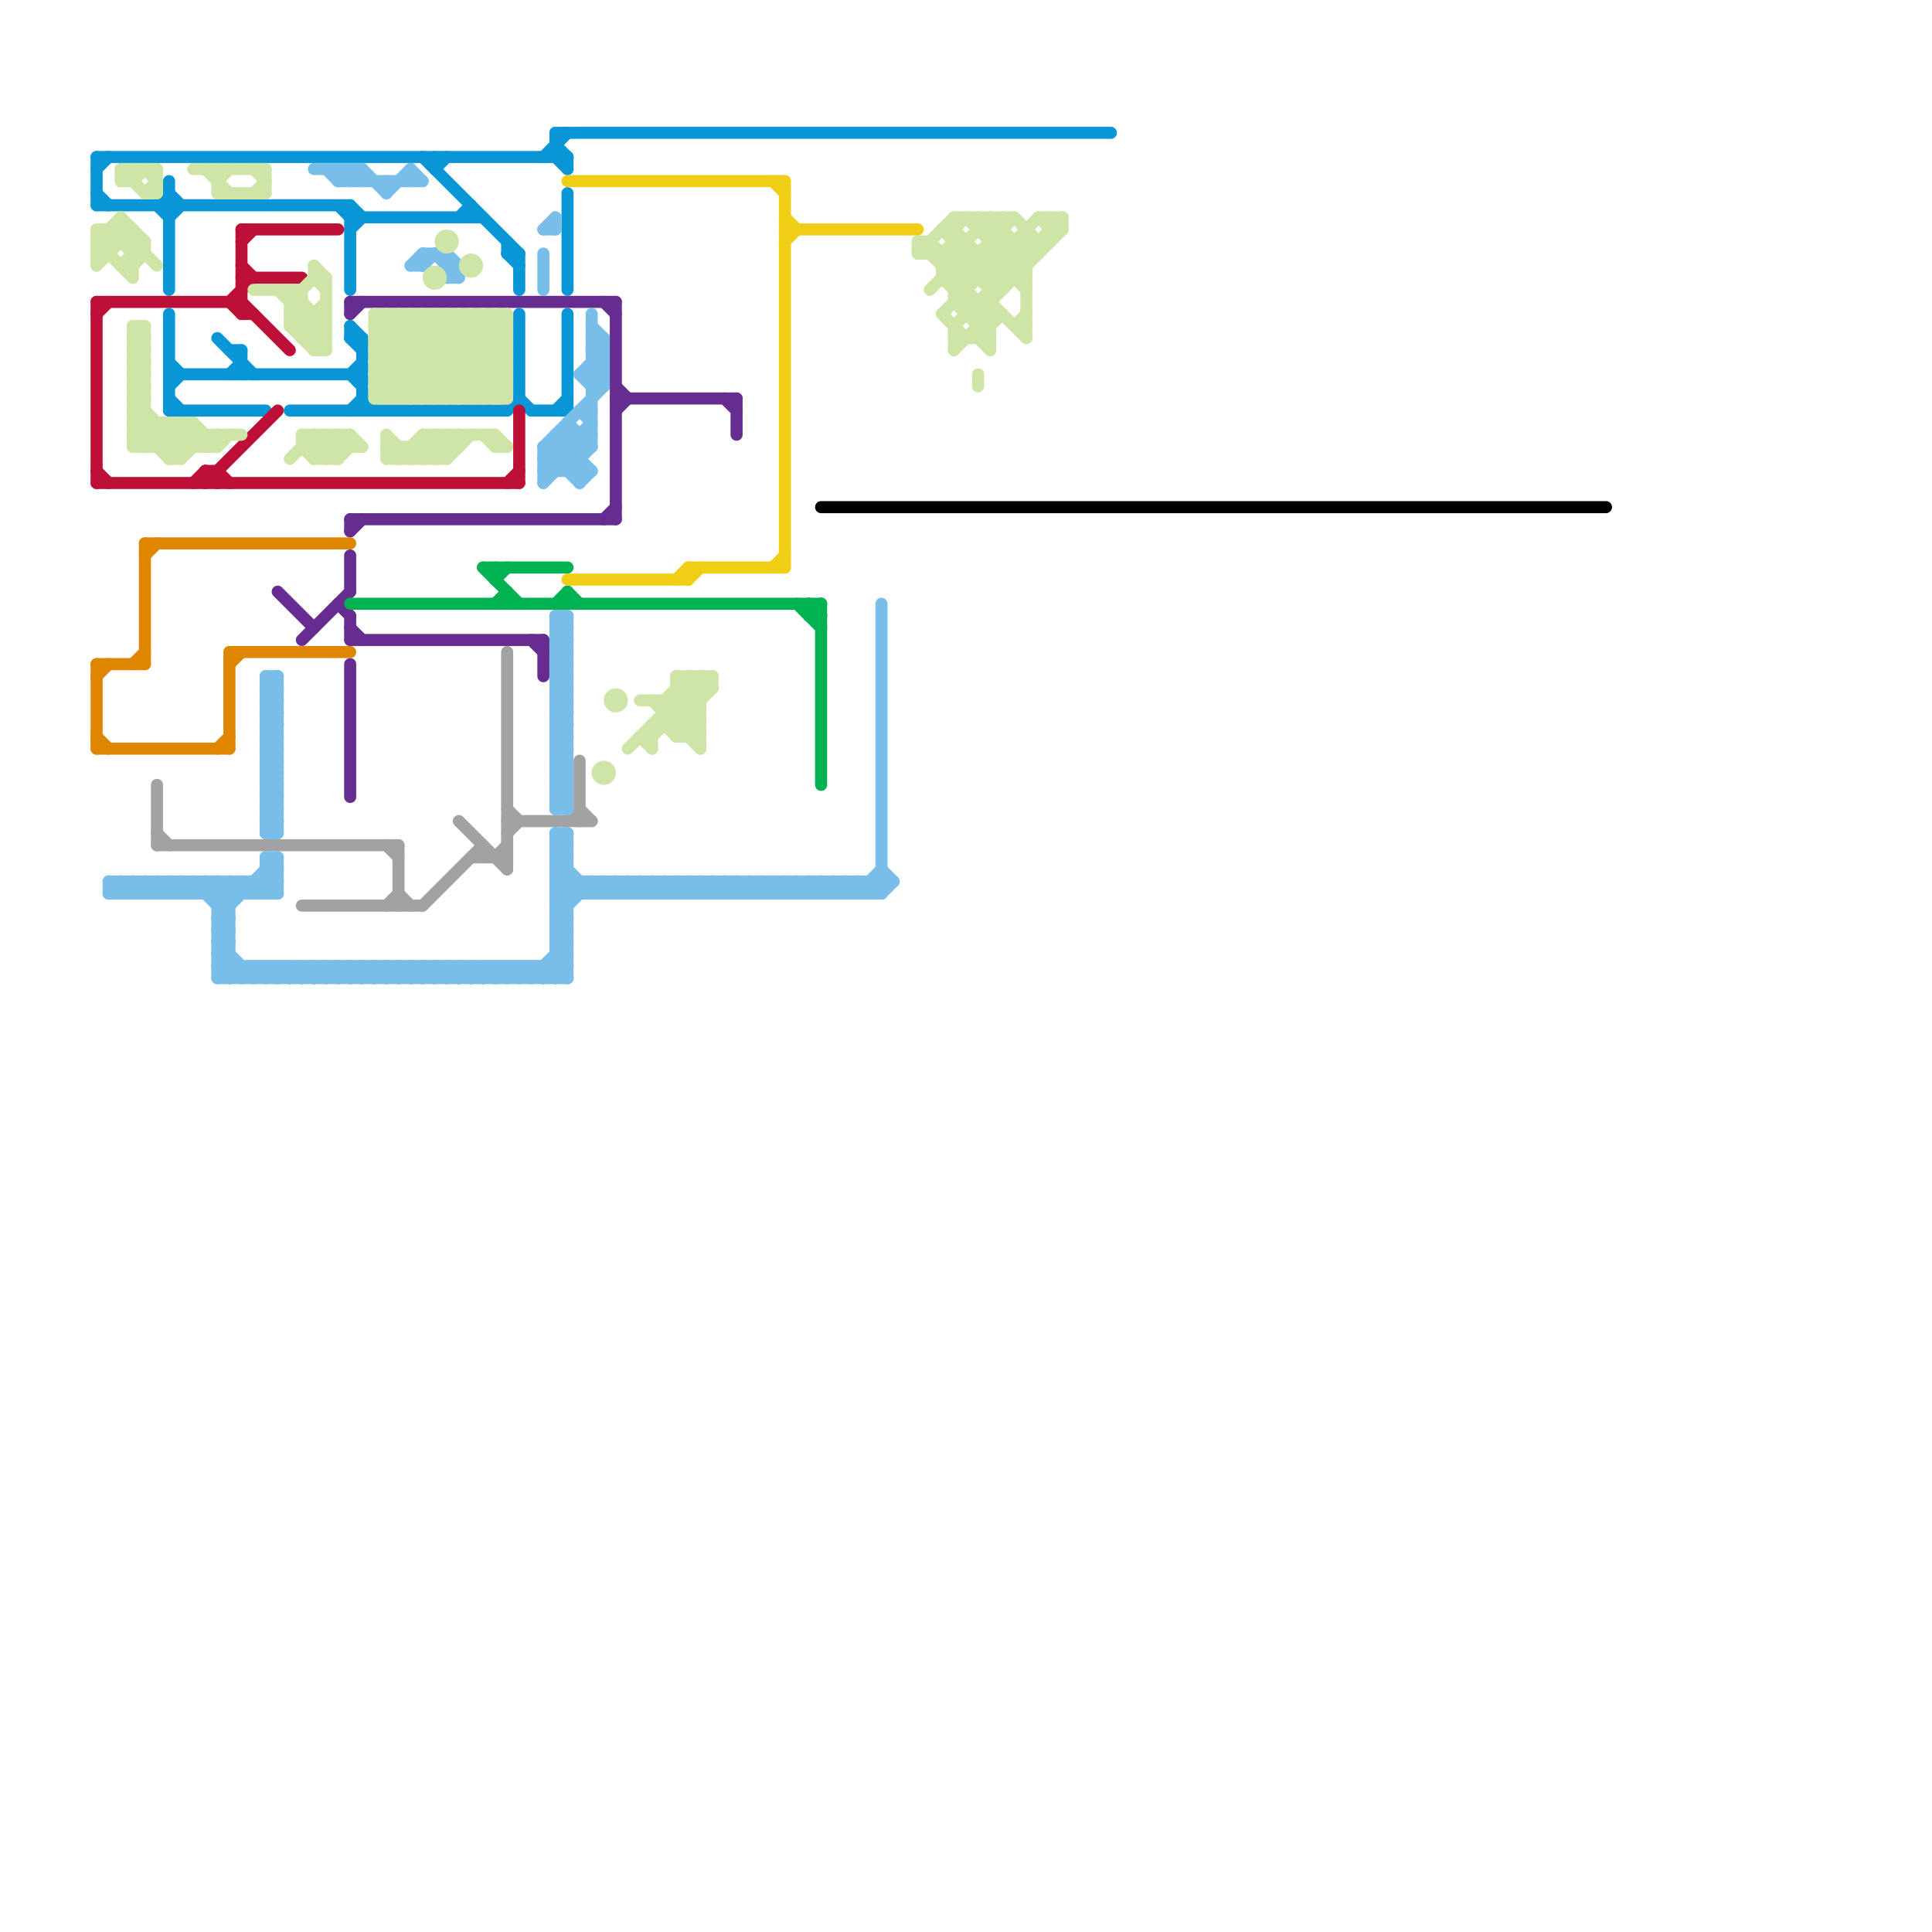 
<svg version="1.1" xmlns="http://www.w3.org/2000/svg" viewBox="0 0 160 160">
<style>text { font: 1px Helvetica; font-weight: 600; white-space: pre; dominant-baseline: central; } line { stroke-width: 1; fill: none; stroke-linecap: round; stroke-linejoin: round; } .c0 { stroke: #0896d7 } .c1 { stroke: #bd1038 } .c2 { stroke: #662c90 } .c3 { stroke: #df8600 } .c4 { stroke: #00b251 } .c5 { stroke: #a2a2a2 } .c6 { stroke: #f0ce15 } .c7 { stroke: #79bde9 } .c8 { stroke: #cfe4a7 } .c9 { stroke: #000000 } .w1 { stroke-width: 1; }</style><defs><g id="wm-xf"><circle r="1.2" fill="#000"/><circle r="0.9" fill="#fff"/><circle r="0.6" fill="#000"/><circle r="0.3" fill="#fff"/></g><g id="wm"><circle r="0.6" fill="#000"/><circle r="0.3" fill="#fff"/></g><g id="csm-bd1038"><circle r="0.4" fill="#bd1038"/><circle r="0.2" fill="#fff"/></g></defs><line class="c0 " x1="8" y1="16" x2="9" y2="17"/><line class="c0 " x1="29" y1="27" x2="29" y2="28"/><line class="c0 " x1="46" y1="11" x2="46" y2="13"/><line class="c0 " x1="8" y1="17" x2="29" y2="17"/><line class="c0 " x1="29" y1="31" x2="30" y2="32"/><line class="c0 " x1="14" y1="18" x2="15" y2="17"/><line class="c0 " x1="29" y1="28" x2="30" y2="28"/><line class="c0 " x1="47" y1="26" x2="47" y2="34"/><line class="c0 " x1="13" y1="17" x2="14" y2="16"/><line class="c0 " x1="29" y1="19" x2="30" y2="18"/><line class="c0 " x1="20" y1="29" x2="20" y2="31"/><line class="c0 " x1="39" y1="17" x2="39" y2="18"/><line class="c0 " x1="42" y1="20" x2="42" y2="21"/><line class="c0 " x1="43" y1="33" x2="44" y2="34"/><line class="c0 " x1="14" y1="15" x2="14" y2="24"/><line class="c0 " x1="36" y1="14" x2="37" y2="13"/><line class="c0 " x1="42" y1="21" x2="43" y2="22"/><line class="c0 " x1="8" y1="13" x2="47" y2="13"/><line class="c0 " x1="24" y1="34" x2="42" y2="34"/><line class="c0 " x1="14" y1="26" x2="14" y2="34"/><line class="c0 " x1="29" y1="17" x2="29" y2="24"/><line class="c0 " x1="30" y1="28" x2="30" y2="34"/><line class="c0 " x1="43" y1="26" x2="43" y2="33"/><line class="c0 " x1="47" y1="16" x2="47" y2="24"/><line class="c0 " x1="38" y1="18" x2="39" y2="17"/><line class="c0 " x1="29" y1="18" x2="40" y2="18"/><line class="c0 " x1="14" y1="16" x2="15" y2="17"/><line class="c0 " x1="14" y1="33" x2="15" y2="34"/><line class="c0 " x1="35" y1="13" x2="43" y2="21"/><line class="c0 " x1="42" y1="34" x2="43" y2="33"/><line class="c0 " x1="13" y1="17" x2="14" y2="18"/><line class="c0 " x1="30" y1="33" x2="31" y2="34"/><line class="c0 " x1="44" y1="34" x2="47" y2="34"/><line class="c0 " x1="46" y1="12" x2="47" y2="13"/><line class="c0 " x1="14" y1="31" x2="30" y2="31"/><line class="c0 " x1="29" y1="27" x2="30" y2="28"/><line class="c0 " x1="19" y1="29" x2="20" y2="29"/><line class="c0 " x1="36" y1="13" x2="36" y2="14"/><line class="c0 " x1="28" y1="17" x2="29" y2="18"/><line class="c0 " x1="29" y1="34" x2="30" y2="33"/><line class="c0 " x1="8" y1="14" x2="9" y2="13"/><line class="c0 " x1="14" y1="30" x2="15" y2="31"/><line class="c0 " x1="45" y1="13" x2="47" y2="11"/><line class="c0 " x1="42" y1="21" x2="43" y2="21"/><line class="c0 " x1="14" y1="32" x2="15" y2="31"/><line class="c0 " x1="8" y1="13" x2="8" y2="17"/><line class="c0 " x1="29" y1="31" x2="30" y2="30"/><line class="c0 " x1="29" y1="28" x2="30" y2="29"/><line class="c0 " x1="19" y1="31" x2="20" y2="30"/><line class="c0 " x1="47" y1="13" x2="47" y2="14"/><line class="c0 " x1="14" y1="34" x2="22" y2="34"/><line class="c0 " x1="29" y1="17" x2="30" y2="18"/><line class="c0 " x1="18" y1="28" x2="21" y2="31"/><line class="c0 " x1="46" y1="11" x2="92" y2="11"/><line class="c0 " x1="43" y1="21" x2="43" y2="24"/><line class="c0 " x1="46" y1="34" x2="47" y2="33"/><line class="c0 " x1="46" y1="13" x2="47" y2="14"/><line class="c1 " x1="42" y1="40" x2="43" y2="39"/><line class="c1 " x1="17" y1="39" x2="17" y2="40"/><line class="c1 " x1="8" y1="40" x2="43" y2="40"/><line class="c1 " x1="17" y1="40" x2="23" y2="34"/><line class="c1 " x1="20" y1="20" x2="21" y2="19"/><line class="c1 " x1="8" y1="25" x2="8" y2="40"/><line class="c1 " x1="20" y1="23" x2="25" y2="23"/><line class="c1 " x1="20" y1="25" x2="24" y2="29"/><line class="c1 " x1="20" y1="19" x2="28" y2="19"/><line class="c1 " x1="20" y1="26" x2="21" y2="26"/><line class="c1 " x1="17" y1="39" x2="18" y2="40"/><line class="c1 " x1="16" y1="40" x2="17" y2="39"/><line class="c1 " x1="8" y1="39" x2="9" y2="40"/><line class="c1 " x1="19" y1="25" x2="21" y2="23"/><line class="c1 " x1="18" y1="39" x2="19" y2="40"/><line class="c1 " x1="20" y1="22" x2="21" y2="23"/><line class="c1 " x1="43" y1="34" x2="43" y2="40"/><line class="c1 " x1="8" y1="26" x2="9" y2="25"/><line class="c1 " x1="8" y1="25" x2="20" y2="25"/><line class="c1 " x1="20" y1="19" x2="20" y2="26"/><line class="c1 " x1="17" y1="39" x2="18" y2="39"/><line class="c1 " x1="19" y1="25" x2="20" y2="26"/><line class="c1 " x1="18" y1="39" x2="18" y2="40"/><line class="c2 " x1="29" y1="44" x2="30" y2="43"/><line class="c2 " x1="23" y1="49" x2="26" y2="52"/><line class="c2 " x1="50" y1="25" x2="51" y2="26"/><line class="c2 " x1="28" y1="50" x2="29" y2="51"/><line class="c2 " x1="45" y1="53" x2="45" y2="56"/><line class="c2 " x1="51" y1="32" x2="52" y2="33"/><line class="c2 " x1="29" y1="51" x2="29" y2="53"/><line class="c2 " x1="29" y1="25" x2="29" y2="26"/><line class="c2 " x1="44" y1="53" x2="45" y2="54"/><line class="c2 " x1="29" y1="52" x2="30" y2="53"/><line class="c2 " x1="50" y1="43" x2="51" y2="42"/><line class="c2 " x1="60" y1="33" x2="61" y2="34"/><line class="c2 " x1="29" y1="55" x2="29" y2="66"/><line class="c2 " x1="29" y1="43" x2="29" y2="44"/><line class="c2 " x1="29" y1="25" x2="51" y2="25"/><line class="c2 " x1="25" y1="53" x2="29" y2="49"/><line class="c2 " x1="29" y1="46" x2="29" y2="49"/><line class="c2 " x1="51" y1="25" x2="51" y2="43"/><line class="c2 " x1="61" y1="33" x2="61" y2="36"/><line class="c2 " x1="29" y1="26" x2="30" y2="25"/><line class="c2 " x1="51" y1="33" x2="61" y2="33"/><line class="c2 " x1="29" y1="53" x2="45" y2="53"/><line class="c2 " x1="29" y1="43" x2="51" y2="43"/><line class="c2 " x1="51" y1="34" x2="52" y2="33"/><line class="c3 " x1="8" y1="55" x2="8" y2="62"/><line class="c3 " x1="8" y1="55" x2="12" y2="55"/><line class="c3 " x1="12" y1="46" x2="13" y2="45"/><line class="c3 " x1="11" y1="55" x2="12" y2="54"/><line class="c3 " x1="18" y1="62" x2="19" y2="61"/><line class="c3 " x1="19" y1="54" x2="29" y2="54"/><line class="c3 " x1="19" y1="54" x2="19" y2="62"/><line class="c3 " x1="8" y1="61" x2="9" y2="62"/><line class="c3 " x1="12" y1="45" x2="12" y2="55"/><line class="c3 " x1="12" y1="45" x2="29" y2="45"/><line class="c3 " x1="19" y1="55" x2="20" y2="54"/><line class="c3 " x1="8" y1="62" x2="19" y2="62"/><line class="c3 " x1="8" y1="56" x2="9" y2="55"/><line class="c4 " x1="40" y1="47" x2="43" y2="50"/><line class="c4 " x1="41" y1="50" x2="42" y2="49"/><line class="c4 " x1="41" y1="48" x2="42" y2="47"/><line class="c4 " x1="47" y1="49" x2="47" y2="50"/><line class="c4 " x1="40" y1="47" x2="47" y2="47"/><line class="c4 " x1="68" y1="50" x2="68" y2="65"/><line class="c4 " x1="47" y1="49" x2="48" y2="50"/><line class="c4 " x1="42" y1="49" x2="42" y2="50"/><line class="c4 " x1="67" y1="51" x2="68" y2="51"/><line class="c4 " x1="66" y1="50" x2="68" y2="52"/><line class="c4 " x1="29" y1="50" x2="68" y2="50"/><line class="c4 " x1="67" y1="51" x2="68" y2="50"/><line class="c4 " x1="67" y1="50" x2="67" y2="51"/><line class="c4 " x1="41" y1="47" x2="41" y2="48"/><line class="c4 " x1="67" y1="50" x2="68" y2="51"/><line class="c4 " x1="46" y1="50" x2="47" y2="49"/><line class="c5 " x1="42" y1="69" x2="43" y2="68"/><line class="c5 " x1="32" y1="70" x2="33" y2="71"/><line class="c5 " x1="13" y1="65" x2="13" y2="70"/><line class="c5 " x1="33" y1="70" x2="33" y2="75"/><line class="c5 " x1="41" y1="71" x2="42" y2="70"/><line class="c5 " x1="39" y1="71" x2="42" y2="71"/><line class="c5 " x1="42" y1="67" x2="43" y2="68"/><line class="c5 " x1="48" y1="63" x2="48" y2="68"/><line class="c5 " x1="40" y1="70" x2="40" y2="71"/><line class="c5 " x1="13" y1="70" x2="33" y2="70"/><line class="c5 " x1="47" y1="68" x2="48" y2="67"/><line class="c5 " x1="13" y1="69" x2="14" y2="70"/><line class="c5 " x1="42" y1="68" x2="49" y2="68"/><line class="c5 " x1="25" y1="75" x2="35" y2="75"/><line class="c5 " x1="33" y1="74" x2="34" y2="75"/><line class="c5 " x1="35" y1="75" x2="40" y2="70"/><line class="c5 " x1="32" y1="75" x2="33" y2="74"/><line class="c5 " x1="42" y1="54" x2="42" y2="72"/><line class="c5 " x1="38" y1="68" x2="42" y2="72"/><line class="c5 " x1="48" y1="67" x2="49" y2="68"/><line class="c6 " x1="56" y1="48" x2="57" y2="47"/><line class="c6 " x1="64" y1="47" x2="65" y2="46"/><line class="c6 " x1="65" y1="18" x2="66" y2="19"/><line class="c6 " x1="47" y1="48" x2="57" y2="48"/><line class="c6 " x1="57" y1="47" x2="65" y2="47"/><line class="c6 " x1="65" y1="19" x2="76" y2="19"/><line class="c6 " x1="47" y1="15" x2="65" y2="15"/><line class="c6 " x1="57" y1="48" x2="58" y2="47"/><line class="c6 " x1="64" y1="15" x2="65" y2="16"/><line class="c6 " x1="65" y1="15" x2="65" y2="47"/><line class="c6 " x1="65" y1="20" x2="66" y2="19"/><line class="c6 " x1="57" y1="47" x2="57" y2="48"/><line class="c7 " x1="13" y1="73" x2="14" y2="74"/><line class="c7 " x1="22" y1="67" x2="23" y2="67"/><line class="c7 " x1="21" y1="73" x2="21" y2="74"/><line class="c7 " x1="37" y1="21" x2="38" y2="22"/><line class="c7 " x1="15" y1="73" x2="16" y2="74"/><line class="c7 " x1="18" y1="80" x2="19" y2="81"/><line class="c7 " x1="45" y1="38" x2="47" y2="36"/><line class="c7 " x1="50" y1="28" x2="50" y2="32"/><line class="c7 " x1="46" y1="53" x2="47" y2="52"/><line class="c7 " x1="29" y1="81" x2="30" y2="80"/><line class="c7 " x1="46" y1="55" x2="47" y2="54"/><line class="c7 " x1="23" y1="81" x2="24" y2="80"/><line class="c7 " x1="18" y1="78" x2="19" y2="78"/><line class="c7 " x1="32" y1="15" x2="32" y2="16"/><line class="c7 " x1="22" y1="72" x2="23" y2="73"/><line class="c7 " x1="46" y1="69" x2="47" y2="69"/><line class="c7 " x1="24" y1="81" x2="25" y2="80"/><line class="c7 " x1="29" y1="14" x2="29" y2="15"/><line class="c7 " x1="39" y1="80" x2="39" y2="81"/><line class="c7 " x1="32" y1="16" x2="34" y2="14"/><line class="c7 " x1="46" y1="52" x2="47" y2="52"/><line class="c7 " x1="22" y1="59" x2="23" y2="58"/><line class="c7 " x1="46" y1="54" x2="47" y2="54"/><line class="c7 " x1="46" y1="72" x2="47" y2="71"/><line class="c7 " x1="49" y1="73" x2="49" y2="74"/><line class="c7 " x1="46" y1="74" x2="47" y2="73"/><line class="c7 " x1="22" y1="60" x2="23" y2="61"/><line class="c7 " x1="22" y1="62" x2="23" y2="63"/><line class="c7 " x1="46" y1="70" x2="47" y2="71"/><line class="c7 " x1="37" y1="80" x2="38" y2="81"/><line class="c7 " x1="16" y1="73" x2="19" y2="76"/><line class="c7 " x1="24" y1="80" x2="25" y2="81"/><line class="c7 " x1="42" y1="81" x2="43" y2="80"/><line class="c7 " x1="22" y1="58" x2="23" y2="57"/><line class="c7 " x1="46" y1="73" x2="47" y2="72"/><line class="c7 " x1="22" y1="67" x2="23" y2="66"/><line class="c7 " x1="37" y1="81" x2="38" y2="80"/><line class="c7 " x1="54" y1="73" x2="55" y2="74"/><line class="c7 " x1="22" y1="61" x2="23" y2="62"/><line class="c7 " x1="16" y1="74" x2="17" y2="73"/><line class="c7 " x1="59" y1="74" x2="60" y2="73"/><line class="c7 " x1="56" y1="73" x2="57" y2="74"/><line class="c7 " x1="9" y1="74" x2="10" y2="73"/><line class="c7 " x1="20" y1="80" x2="20" y2="81"/><line class="c7 " x1="27" y1="80" x2="28" y2="81"/><line class="c7 " x1="22" y1="72" x2="23" y2="72"/><line class="c7 " x1="61" y1="74" x2="62" y2="73"/><line class="c7 " x1="11" y1="74" x2="12" y2="73"/><line class="c7 " x1="32" y1="81" x2="33" y2="80"/><line class="c7 " x1="26" y1="81" x2="27" y2="80"/><line class="c7 " x1="45" y1="38" x2="46" y2="39"/><line class="c7 " x1="46" y1="79" x2="47" y2="80"/><line class="c7 " x1="49" y1="27" x2="50" y2="28"/><line class="c7 " x1="46" y1="52" x2="47" y2="51"/><line class="c7 " x1="22" y1="80" x2="23" y2="81"/><line class="c7 " x1="46" y1="54" x2="47" y2="53"/><line class="c7 " x1="9" y1="73" x2="10" y2="74"/><line class="c7 " x1="47" y1="39" x2="49" y2="37"/><line class="c7 " x1="50" y1="73" x2="50" y2="74"/><line class="c7 " x1="17" y1="73" x2="19" y2="75"/><line class="c7 " x1="46" y1="60" x2="47" y2="60"/><line class="c7 " x1="46" y1="70" x2="47" y2="70"/><line class="c7 " x1="46" y1="62" x2="47" y2="62"/><line class="c7 " x1="37" y1="23" x2="38" y2="22"/><line class="c7 " x1="52" y1="73" x2="52" y2="74"/><line class="c7 " x1="45" y1="39" x2="49" y2="35"/><line class="c7 " x1="38" y1="80" x2="39" y2="81"/><line class="c7 " x1="47" y1="51" x2="47" y2="67"/><line class="c7 " x1="64" y1="74" x2="65" y2="73"/><line class="c7 " x1="40" y1="80" x2="41" y2="81"/><line class="c7 " x1="62" y1="73" x2="63" y2="74"/><line class="c7 " x1="22" y1="61" x2="23" y2="61"/><line class="c7 " x1="67" y1="74" x2="68" y2="73"/><line class="c7 " x1="22" y1="81" x2="23" y2="80"/><line class="c7 " x1="70" y1="73" x2="71" y2="74"/><line class="c7 " x1="35" y1="21" x2="35" y2="22"/><line class="c7 " x1="45" y1="39" x2="49" y2="39"/><line class="c7 " x1="69" y1="74" x2="70" y2="73"/><line class="c7 " x1="57" y1="73" x2="58" y2="74"/><line class="c7 " x1="22" y1="64" x2="23" y2="63"/><line class="c7 " x1="22" y1="66" x2="23" y2="65"/><line class="c7 " x1="46" y1="57" x2="47" y2="58"/><line class="c7 " x1="46" y1="59" x2="47" y2="60"/><line class="c7 " x1="62" y1="74" x2="63" y2="73"/><line class="c7 " x1="65" y1="73" x2="66" y2="74"/><line class="c7 " x1="45" y1="37" x2="50" y2="32"/><line class="c7 " x1="30" y1="80" x2="30" y2="81"/><line class="c7 " x1="73" y1="50" x2="73" y2="74"/><line class="c7 " x1="14" y1="74" x2="15" y2="73"/><line class="c7 " x1="21" y1="80" x2="21" y2="81"/><line class="c7 " x1="58" y1="73" x2="58" y2="74"/><line class="c7 " x1="46" y1="76" x2="49" y2="73"/><line class="c7 " x1="18" y1="78" x2="21" y2="81"/><line class="c7 " x1="46" y1="60" x2="47" y2="59"/><line class="c7 " x1="22" y1="63" x2="23" y2="64"/><line class="c7 " x1="46" y1="62" x2="47" y2="61"/><line class="c7 " x1="30" y1="80" x2="31" y2="81"/><line class="c7 " x1="60" y1="73" x2="60" y2="74"/><line class="c7 " x1="46" y1="78" x2="47" y2="79"/><line class="c7 " x1="18" y1="79" x2="20" y2="81"/><line class="c7 " x1="46" y1="80" x2="47" y2="81"/><line class="c7 " x1="12" y1="73" x2="13" y2="74"/><line class="c7 " x1="35" y1="81" x2="36" y2="80"/><line class="c7 " x1="46" y1="71" x2="49" y2="74"/><line class="c7 " x1="58" y1="73" x2="59" y2="74"/><line class="c7 " x1="52" y1="73" x2="53" y2="74"/><line class="c7 " x1="17" y1="74" x2="18" y2="73"/><line class="c7 " x1="35" y1="80" x2="35" y2="81"/><line class="c7 " x1="14" y1="73" x2="15" y2="74"/><line class="c7 " x1="49" y1="28" x2="50" y2="28"/><line class="c7 " x1="41" y1="80" x2="42" y2="81"/><line class="c7 " x1="18" y1="77" x2="19" y2="78"/><line class="c7 " x1="46" y1="61" x2="47" y2="61"/><line class="c7 " x1="46" y1="63" x2="47" y2="63"/><line class="c7 " x1="18" y1="81" x2="47" y2="81"/><line class="c7 " x1="53" y1="73" x2="54" y2="74"/><line class="c7 " x1="46" y1="81" x2="47" y2="80"/><line class="c7 " x1="43" y1="80" x2="44" y2="81"/><line class="c7 " x1="45" y1="40" x2="49" y2="36"/><line class="c7 " x1="37" y1="21" x2="37" y2="23"/><line class="c7 " x1="46" y1="77" x2="47" y2="78"/><line class="c7 " x1="22" y1="71" x2="23" y2="72"/><line class="c7 " x1="71" y1="73" x2="71" y2="74"/><line class="c7 " x1="28" y1="14" x2="29" y2="15"/><line class="c7 " x1="63" y1="73" x2="64" y2="74"/><line class="c7 " x1="48" y1="73" x2="48" y2="74"/><line class="c7 " x1="12" y1="74" x2="13" y2="73"/><line class="c7 " x1="42" y1="80" x2="42" y2="81"/><line class="c7 " x1="22" y1="74" x2="23" y2="73"/><line class="c7 " x1="30" y1="14" x2="32" y2="16"/><line class="c7 " x1="29" y1="80" x2="29" y2="81"/><line class="c7 " x1="23" y1="80" x2="23" y2="81"/><line class="c7 " x1="18" y1="76" x2="23" y2="71"/><line class="c7 " x1="18" y1="79" x2="19" y2="79"/><line class="c7 " x1="22" y1="63" x2="23" y2="63"/><line class="c7 " x1="31" y1="80" x2="31" y2="81"/><line class="c7 " x1="46" y1="56" x2="47" y2="57"/><line class="c7 " x1="46" y1="58" x2="47" y2="59"/><line class="c7 " x1="46" y1="78" x2="47" y2="78"/><line class="c7 " x1="66" y1="73" x2="66" y2="74"/><line class="c7 " x1="44" y1="81" x2="47" y2="78"/><line class="c7 " x1="26" y1="80" x2="26" y2="81"/><line class="c7 " x1="46" y1="36" x2="49" y2="36"/><line class="c7 " x1="59" y1="73" x2="59" y2="74"/><line class="c7 " x1="28" y1="15" x2="29" y2="14"/><line class="c7 " x1="61" y1="73" x2="61" y2="74"/><line class="c7 " x1="46" y1="61" x2="47" y2="60"/><line class="c7 " x1="58" y1="74" x2="59" y2="73"/><line class="c7 " x1="46" y1="63" x2="47" y2="62"/><line class="c7 " x1="68" y1="73" x2="69" y2="74"/><line class="c7 " x1="55" y1="73" x2="56" y2="74"/><line class="c7 " x1="60" y1="74" x2="61" y2="73"/><line class="c7 " x1="22" y1="69" x2="23" y2="69"/><line class="c7 " x1="46" y1="77" x2="47" y2="77"/><line class="c7 " x1="22" y1="71" x2="23" y2="71"/><line class="c7 " x1="10" y1="74" x2="11" y2="73"/><line class="c7 " x1="18" y1="76" x2="19" y2="77"/><line class="c7 " x1="18" y1="75" x2="20" y2="73"/><line class="c7 " x1="21" y1="73" x2="22" y2="74"/><line class="c7 " x1="37" y1="22" x2="38" y2="22"/><line class="c7 " x1="22" y1="68" x2="23" y2="69"/><line class="c7 " x1="16" y1="73" x2="16" y2="74"/><line class="c7 " x1="13" y1="74" x2="14" y2="73"/><line class="c7 " x1="47" y1="69" x2="47" y2="81"/><line class="c7 " x1="10" y1="73" x2="11" y2="74"/><line class="c7 " x1="51" y1="73" x2="51" y2="74"/><line class="c7 " x1="18" y1="79" x2="19" y2="78"/><line class="c7 " x1="15" y1="74" x2="16" y2="73"/><line class="c7 " x1="18" y1="81" x2="19" y2="80"/><line class="c7 " x1="45" y1="80" x2="45" y2="81"/><line class="c7 " x1="11" y1="73" x2="11" y2="74"/><line class="c7 " x1="32" y1="80" x2="32" y2="81"/><line class="c7 " x1="39" y1="80" x2="40" y2="81"/><line class="c7 " x1="34" y1="14" x2="35" y2="15"/><line class="c7 " x1="46" y1="64" x2="47" y2="65"/><line class="c7 " x1="67" y1="73" x2="67" y2="74"/><line class="c7 " x1="46" y1="66" x2="47" y2="67"/><line class="c7 " x1="73" y1="72" x2="74" y2="73"/><line class="c7 " x1="69" y1="73" x2="69" y2="74"/><line class="c7 " x1="18" y1="80" x2="47" y2="80"/><line class="c7 " x1="29" y1="15" x2="30" y2="14"/><line class="c7 " x1="46" y1="51" x2="47" y2="52"/><line class="c7 " x1="18" y1="78" x2="19" y2="77"/><line class="c7 " x1="46" y1="71" x2="47" y2="71"/><line class="c7 " x1="49" y1="26" x2="49" y2="37"/><line class="c7 " x1="48" y1="31" x2="50" y2="31"/><line class="c7 " x1="64" y1="73" x2="64" y2="74"/><line class="c7 " x1="22" y1="71" x2="22" y2="74"/><line class="c7 " x1="72" y1="74" x2="73" y2="73"/><line class="c7 " x1="25" y1="80" x2="26" y2="81"/><line class="c7 " x1="29" y1="14" x2="30" y2="15"/><line class="c7 " x1="22" y1="68" x2="23" y2="68"/><line class="c7 " x1="46" y1="69" x2="46" y2="81"/><line class="c7 " x1="22" y1="60" x2="23" y2="60"/><line class="c7 " x1="22" y1="62" x2="23" y2="62"/><line class="c7 " x1="22" y1="80" x2="22" y2="81"/><line class="c7 " x1="49" y1="73" x2="50" y2="74"/><line class="c7 " x1="17" y1="73" x2="17" y2="74"/><line class="c7 " x1="49" y1="31" x2="50" y2="32"/><line class="c7 " x1="54" y1="74" x2="55" y2="73"/><line class="c7 " x1="19" y1="81" x2="20" y2="80"/><line class="c7 " x1="47" y1="36" x2="48" y2="37"/><line class="c7 " x1="18" y1="75" x2="19" y2="75"/><line class="c7 " x1="23" y1="56" x2="23" y2="69"/><line class="c7 " x1="56" y1="74" x2="57" y2="73"/><line class="c7 " x1="27" y1="81" x2="28" y2="80"/><line class="c7 " x1="71" y1="74" x2="73" y2="72"/><line class="c7 " x1="45" y1="19" x2="46" y2="19"/><line class="c7 " x1="20" y1="81" x2="21" y2="80"/><line class="c7 " x1="18" y1="80" x2="19" y2="79"/><line class="c7 " x1="46" y1="51" x2="47" y2="51"/><line class="c7 " x1="49" y1="30" x2="50" y2="31"/><line class="c7 " x1="46" y1="71" x2="47" y2="70"/><line class="c7 " x1="72" y1="73" x2="72" y2="74"/><line class="c7 " x1="22" y1="57" x2="23" y2="58"/><line class="c7 " x1="46" y1="65" x2="47" y2="66"/><line class="c7 " x1="33" y1="80" x2="34" y2="81"/><line class="c7 " x1="28" y1="15" x2="35" y2="15"/><line class="c7 " x1="46" y1="79" x2="47" y2="79"/><line class="c7 " x1="47" y1="35" x2="49" y2="37"/><line class="c7 " x1="38" y1="81" x2="39" y2="80"/><line class="c7 " x1="34" y1="22" x2="35" y2="22"/><line class="c7 " x1="35" y1="80" x2="36" y2="81"/><line class="c7 " x1="9" y1="74" x2="23" y2="74"/><line class="c7 " x1="40" y1="81" x2="41" y2="80"/><line class="c7 " x1="22" y1="60" x2="23" y2="59"/><line class="c7 " x1="22" y1="62" x2="23" y2="61"/><line class="c7 " x1="46" y1="70" x2="47" y2="69"/><line class="c7 " x1="23" y1="71" x2="23" y2="74"/><line class="c7 " x1="21" y1="74" x2="23" y2="72"/><line class="c7 " x1="46" y1="53" x2="47" y2="54"/><line class="c7 " x1="46" y1="55" x2="47" y2="56"/><line class="c7 " x1="50" y1="73" x2="51" y2="74"/><line class="c7 " x1="46" y1="74" x2="73" y2="74"/><line class="c7 " x1="22" y1="56" x2="23" y2="57"/><line class="c7 " x1="20" y1="73" x2="20" y2="74"/><line class="c7 " x1="70" y1="74" x2="71" y2="73"/><line class="c7 " x1="28" y1="80" x2="29" y2="81"/><line class="c7 " x1="57" y1="74" x2="58" y2="73"/><line class="c7 " x1="22" y1="59" x2="23" y2="60"/><line class="c7 " x1="45" y1="19" x2="46" y2="18"/><line class="c7 " x1="21" y1="80" x2="22" y2="81"/><line class="c7 " x1="36" y1="21" x2="38" y2="23"/><line class="c7 " x1="46" y1="74" x2="47" y2="75"/><line class="c7 " x1="46" y1="76" x2="47" y2="77"/><line class="c7 " x1="22" y1="61" x2="23" y2="60"/><line class="c7 " x1="46" y1="75" x2="48" y2="73"/><line class="c7 " x1="23" y1="80" x2="24" y2="81"/><line class="c7 " x1="28" y1="81" x2="29" y2="80"/><line class="c7 " x1="48" y1="36" x2="48" y2="40"/><line class="c7 " x1="46" y1="57" x2="47" y2="57"/><line class="c7 " x1="28" y1="80" x2="28" y2="81"/><line class="c7 " x1="46" y1="59" x2="47" y2="59"/><line class="c7 " x1="13" y1="73" x2="13" y2="74"/><line class="c7 " x1="26" y1="14" x2="30" y2="14"/><line class="c7 " x1="50" y1="74" x2="51" y2="73"/><line class="c7 " x1="46" y1="37" x2="48" y2="39"/><line class="c7 " x1="34" y1="80" x2="35" y2="81"/><line class="c7 " x1="22" y1="58" x2="23" y2="59"/><line class="c7 " x1="34" y1="22" x2="35" y2="21"/><line class="c7 " x1="28" y1="14" x2="28" y2="15"/><line class="c7 " x1="15" y1="73" x2="15" y2="74"/><line class="c7 " x1="46" y1="73" x2="47" y2="74"/><line class="c7 " x1="22" y1="67" x2="23" y2="68"/><line class="c7 " x1="52" y1="74" x2="53" y2="73"/><line class="c7 " x1="46" y1="75" x2="47" y2="76"/><line class="c7 " x1="36" y1="80" x2="37" y2="81"/><line class="c7 " x1="47" y1="35" x2="47" y2="39"/><line class="c7 " x1="30" y1="14" x2="30" y2="15"/><line class="c7 " x1="41" y1="81" x2="42" y2="80"/><line class="c7 " x1="22" y1="56" x2="23" y2="56"/><line class="c7 " x1="46" y1="51" x2="46" y2="67"/><line class="c7 " x1="43" y1="81" x2="44" y2="80"/><line class="c7 " x1="60" y1="73" x2="61" y2="74"/><line class="c7 " x1="22" y1="56" x2="22" y2="69"/><line class="c7 " x1="38" y1="22" x2="38" y2="23"/><line class="c7 " x1="65" y1="74" x2="66" y2="73"/><line class="c7 " x1="18" y1="77" x2="19" y2="77"/><line class="c7 " x1="22" y1="59" x2="23" y2="59"/><line class="c7 " x1="46" y1="52" x2="47" y2="53"/><line class="c7 " x1="29" y1="80" x2="30" y2="81"/><line class="c7 " x1="46" y1="54" x2="47" y2="55"/><line class="c7 " x1="63" y1="74" x2="64" y2="73"/><line class="c7 " x1="34" y1="81" x2="35" y2="80"/><line class="c7 " x1="73" y1="74" x2="74" y2="73"/><line class="c7 " x1="24" y1="80" x2="24" y2="81"/><line class="c7 " x1="31" y1="80" x2="32" y2="81"/><line class="c7 " x1="36" y1="81" x2="37" y2="80"/><line class="c7 " x1="30" y1="81" x2="31" y2="80"/><line class="c7 " x1="46" y1="73" x2="74" y2="73"/><line class="c7 " x1="46" y1="57" x2="47" y2="56"/><line class="c7 " x1="26" y1="80" x2="27" y2="81"/><line class="c7 " x1="71" y1="73" x2="72" y2="74"/><line class="c7 " x1="46" y1="59" x2="47" y2="58"/><line class="c7 " x1="22" y1="58" x2="23" y2="58"/><line class="c7 " x1="31" y1="81" x2="32" y2="80"/><line class="c7 " x1="54" y1="73" x2="54" y2="74"/><line class="c7 " x1="44" y1="80" x2="44" y2="81"/><line class="c7 " x1="46" y1="75" x2="47" y2="75"/><line class="c7 " x1="66" y1="74" x2="67" y2="73"/><line class="c7 " x1="56" y1="73" x2="56" y2="74"/><line class="c7 " x1="53" y1="74" x2="54" y2="73"/><line class="c7 " x1="48" y1="40" x2="49" y2="39"/><line class="c7 " x1="42" y1="80" x2="43" y2="81"/><line class="c7 " x1="46" y1="56" x2="47" y2="56"/><line class="c7 " x1="22" y1="63" x2="23" y2="62"/><line class="c7 " x1="46" y1="58" x2="47" y2="58"/><line class="c7 " x1="68" y1="74" x2="69" y2="73"/><line class="c7 " x1="48" y1="34" x2="49" y2="35"/><line class="c7 " x1="55" y1="74" x2="56" y2="73"/><line class="c7 " x1="46" y1="78" x2="47" y2="77"/><line class="c7 " x1="44" y1="80" x2="45" y2="81"/><line class="c7 " x1="22" y1="64" x2="23" y2="65"/><line class="c7 " x1="22" y1="66" x2="23" y2="67"/><line class="c7 " x1="46" y1="36" x2="46" y2="39"/><line class="c7 " x1="66" y1="73" x2="67" y2="74"/><line class="c7 " x1="9" y1="73" x2="9" y2="74"/><line class="c7 " x1="18" y1="77" x2="19" y2="76"/><line class="c7 " x1="59" y1="73" x2="60" y2="74"/><line class="c7 " x1="18" y1="73" x2="19" y2="74"/><line class="c7 " x1="67" y1="73" x2="68" y2="74"/><line class="c7 " x1="61" y1="73" x2="62" y2="74"/><line class="c7 " x1="45" y1="37" x2="45" y2="40"/><line class="c7 " x1="22" y1="69" x2="23" y2="68"/><line class="c7 " x1="46" y1="77" x2="47" y2="76"/><line class="c7 " x1="11" y1="73" x2="12" y2="74"/><line class="c7 " x1="46" y1="60" x2="47" y2="61"/><line class="c7 " x1="32" y1="80" x2="33" y2="81"/><line class="c7 " x1="46" y1="62" x2="47" y2="63"/><line class="c7 " x1="37" y1="23" x2="38" y2="23"/><line class="c7 " x1="45" y1="37" x2="49" y2="37"/><line class="c7 " x1="40" y1="80" x2="40" y2="81"/><line class="c7 " x1="18" y1="76" x2="19" y2="76"/><line class="c7 " x1="49" y1="32" x2="50" y2="32"/><line class="c7 " x1="27" y1="80" x2="27" y2="81"/><line class="c7 " x1="18" y1="74" x2="19" y2="73"/><line class="c7 " x1="46" y1="36" x2="49" y2="39"/><line class="c7 " x1="39" y1="81" x2="40" y2="80"/><line class="c7 " x1="46" y1="67" x2="47" y2="67"/><line class="c7 " x1="25" y1="80" x2="25" y2="81"/><line class="c7 " x1="62" y1="73" x2="62" y2="74"/><line class="c7 " x1="46" y1="72" x2="48" y2="74"/><line class="c7 " x1="49" y1="29" x2="50" y2="30"/><line class="c7 " x1="37" y1="80" x2="37" y2="81"/><line class="c7 " x1="57" y1="73" x2="57" y2="74"/><line class="c7 " x1="46" y1="56" x2="47" y2="55"/><line class="c7 " x1="45" y1="37" x2="48" y2="40"/><line class="c7 " x1="46" y1="58" x2="47" y2="57"/><line class="c7 " x1="51" y1="73" x2="52" y2="74"/><line class="c7 " x1="48" y1="34" x2="49" y2="34"/><line class="c7 " x1="22" y1="64" x2="23" y2="64"/><line class="c7 " x1="38" y1="80" x2="38" y2="81"/><line class="c7 " x1="45" y1="80" x2="46" y2="81"/><line class="c7 " x1="22" y1="66" x2="23" y2="66"/><line class="c7 " x1="46" y1="64" x2="47" y2="64"/><line class="c7 " x1="46" y1="66" x2="47" y2="66"/><line class="c7 " x1="22" y1="65" x2="23" y2="66"/><line class="c7 " x1="69" y1="73" x2="70" y2="74"/><line class="c7 " x1="12" y1="73" x2="12" y2="74"/><line class="c7 " x1="19" y1="73" x2="20" y2="74"/><line class="c7 " x1="49" y1="74" x2="50" y2="73"/><line class="c7 " x1="14" y1="73" x2="14" y2="74"/><line class="c7 " x1="70" y1="73" x2="70" y2="74"/><line class="c7 " x1="49" y1="32" x2="50" y2="31"/><line class="c7 " x1="64" y1="73" x2="65" y2="74"/><line class="c7 " x1="33" y1="80" x2="33" y2="81"/><line class="c7 " x1="49" y1="28" x2="50" y2="29"/><line class="c7 " x1="46" y1="67" x2="47" y2="66"/><line class="c7 " x1="72" y1="73" x2="73" y2="74"/><line class="c7 " x1="43" y1="80" x2="43" y2="81"/><line class="c7 " x1="22" y1="68" x2="23" y2="67"/><line class="c7 " x1="46" y1="61" x2="47" y2="62"/><line class="c7 " x1="46" y1="63" x2="47" y2="64"/><line class="c7 " x1="49" y1="29" x2="50" y2="29"/><line class="c7 " x1="65" y1="73" x2="65" y2="74"/><line class="c7 " x1="63" y1="73" x2="63" y2="74"/><line class="c7 " x1="25" y1="81" x2="26" y2="80"/><line class="c7 " x1="46" y1="64" x2="47" y2="63"/><line class="c7 " x1="46" y1="66" x2="47" y2="65"/><line class="c7 " x1="33" y1="81" x2="34" y2="80"/><line class="c7 " x1="22" y1="65" x2="23" y2="65"/><line class="c7 " x1="45" y1="38" x2="48" y2="38"/><line class="c7 " x1="41" y1="80" x2="41" y2="81"/><line class="c7 " x1="49" y1="30" x2="50" y2="30"/><line class="c7 " x1="27" y1="14" x2="28" y2="15"/><line class="c7 " x1="22" y1="57" x2="23" y2="57"/><line class="c7 " x1="46" y1="65" x2="47" y2="65"/><line class="c7 " x1="48" y1="31" x2="50" y2="29"/><line class="c7 " x1="20" y1="73" x2="21" y2="74"/><line class="c7 " x1="45" y1="21" x2="45" y2="24"/><line class="c7 " x1="35" y1="22" x2="36" y2="21"/><line class="c7 " x1="53" y1="73" x2="53" y2="74"/><line class="c7 " x1="45" y1="81" x2="47" y2="79"/><line class="c7 " x1="22" y1="73" x2="23" y2="74"/><line class="c7 " x1="55" y1="73" x2="55" y2="74"/><line class="c7 " x1="46" y1="18" x2="46" y2="19"/><line class="c7 " x1="34" y1="80" x2="34" y2="81"/><line class="c7 " x1="18" y1="73" x2="18" y2="81"/><line class="c7 " x1="46" y1="53" x2="47" y2="53"/><line class="c7 " x1="46" y1="55" x2="47" y2="55"/><line class="c7 " x1="21" y1="81" x2="22" y2="80"/><line class="c7 " x1="48" y1="31" x2="49" y2="32"/><line class="c7 " x1="36" y1="80" x2="36" y2="81"/><line class="c7 " x1="49" y1="29" x2="50" y2="28"/><line class="c7 " x1="49" y1="31" x2="50" y2="30"/><line class="c7 " x1="46" y1="69" x2="47" y2="70"/><line class="c7 " x1="19" y1="73" x2="19" y2="81"/><line class="c7 " x1="35" y1="21" x2="37" y2="21"/><line class="c7 " x1="46" y1="72" x2="47" y2="72"/><line class="c7 " x1="10" y1="73" x2="10" y2="74"/><line class="c7 " x1="46" y1="76" x2="47" y2="76"/><line class="c7 " x1="22" y1="65" x2="23" y2="64"/><line class="c7 " x1="9" y1="73" x2="23" y2="73"/><line class="c7 " x1="68" y1="73" x2="68" y2="74"/><line class="c7 " x1="51" y1="74" x2="52" y2="73"/><line class="c7 " x1="22" y1="57" x2="23" y2="56"/><line class="c7 " x1="46" y1="65" x2="47" y2="64"/><line class="c7 " x1="34" y1="14" x2="34" y2="15"/><line class="c8 " x1="82" y1="20" x2="87" y2="20"/><line class="c8 " x1="55" y1="59" x2="58" y2="59"/><line class="c8 " x1="14" y1="35" x2="14" y2="38"/><line class="c8 " x1="31" y1="30" x2="35" y2="26"/><line class="c8 " x1="8" y1="19" x2="11" y2="19"/><line class="c8 " x1="79" y1="20" x2="80" y2="20"/><line class="c8 " x1="23" y1="24" x2="27" y2="28"/><line class="c8 " x1="56" y1="61" x2="58" y2="61"/><line class="c8 " x1="41" y1="37" x2="42" y2="37"/><line class="c8 " x1="81" y1="28" x2="83" y2="26"/><line class="c8 " x1="8" y1="20" x2="11" y2="23"/><line class="c8 " x1="11" y1="32" x2="12" y2="32"/><line class="c8 " x1="32" y1="37" x2="38" y2="37"/><line class="c8 " x1="11" y1="27" x2="11" y2="37"/><line class="c8 " x1="24" y1="26" x2="27" y2="26"/><line class="c8 " x1="38" y1="33" x2="42" y2="29"/><line class="c8 " x1="11" y1="15" x2="12" y2="14"/><line class="c8 " x1="79" y1="23" x2="84" y2="18"/><line class="c8 " x1="24" y1="27" x2="26" y2="29"/><line class="c8 " x1="52" y1="62" x2="58" y2="56"/><line class="c8 " x1="32" y1="26" x2="39" y2="33"/><line class="c8 " x1="79" y1="19" x2="83" y2="23"/><line class="c8 " x1="33" y1="33" x2="40" y2="26"/><line class="c8 " x1="17" y1="14" x2="19" y2="16"/><line class="c8 " x1="35" y1="33" x2="42" y2="26"/><line class="c8 " x1="35" y1="36" x2="35" y2="38"/><line class="c8 " x1="11" y1="34" x2="12" y2="34"/><line class="c8 " x1="32" y1="37" x2="33" y2="38"/><line class="c8 " x1="15" y1="35" x2="15" y2="38"/><line class="c8 " x1="25" y1="36" x2="27" y2="38"/><line class="c8 " x1="54" y1="58" x2="58" y2="62"/><line class="c8 " x1="81" y1="21" x2="81" y2="23"/><line class="c8 " x1="83" y1="18" x2="83" y2="24"/><line class="c8 " x1="25" y1="24" x2="25" y2="28"/><line class="c8 " x1="22" y1="14" x2="22" y2="16"/><line class="c8 " x1="79" y1="21" x2="82" y2="24"/><line class="c8 " x1="8" y1="22" x2="11" y2="19"/><line class="c8 " x1="88" y1="18" x2="88" y2="19"/><line class="c8 " x1="31" y1="30" x2="34" y2="33"/><line class="c8 " x1="10" y1="19" x2="13" y2="22"/><line class="c8 " x1="54" y1="61" x2="59" y2="56"/><line class="c8 " x1="31" y1="31" x2="42" y2="31"/><line class="c8 " x1="31" y1="33" x2="42" y2="33"/><line class="c8 " x1="34" y1="33" x2="41" y2="26"/><line class="c8 " x1="14" y1="35" x2="16" y2="37"/><line class="c8 " x1="11" y1="34" x2="12" y2="33"/><line class="c8 " x1="37" y1="26" x2="42" y2="31"/><line class="c8 " x1="12" y1="14" x2="13" y2="15"/><line class="c8 " x1="81" y1="18" x2="85" y2="22"/><line class="c8 " x1="56" y1="61" x2="58" y2="59"/><line class="c8 " x1="15" y1="35" x2="17" y2="37"/><line class="c8 " x1="11" y1="33" x2="12" y2="33"/><line class="c8 " x1="84" y1="27" x2="85" y2="27"/><line class="c8 " x1="9" y1="19" x2="9" y2="21"/><line class="c8 " x1="31" y1="33" x2="38" y2="26"/><line class="c8 " x1="26" y1="22" x2="26" y2="23"/><line class="c8 " x1="82" y1="21" x2="85" y2="24"/><line class="c8 " x1="41" y1="36" x2="41" y2="37"/><line class="c8 " x1="55" y1="58" x2="57" y2="56"/><line class="c8 " x1="77" y1="24" x2="80" y2="21"/><line class="c8 " x1="58" y1="56" x2="59" y2="57"/><line class="c8 " x1="31" y1="27" x2="32" y2="26"/><line class="c8 " x1="10" y1="18" x2="12" y2="20"/><line class="c8 " x1="78" y1="26" x2="86" y2="18"/><line class="c8 " x1="82" y1="24" x2="83" y2="24"/><line class="c8 " x1="76" y1="21" x2="79" y2="18"/><line class="c8 " x1="31" y1="32" x2="42" y2="32"/><line class="c8 " x1="31" y1="26" x2="42" y2="26"/><line class="c8 " x1="33" y1="37" x2="33" y2="38"/><line class="c8 " x1="81" y1="19" x2="83" y2="19"/><line class="c8 " x1="25" y1="36" x2="29" y2="36"/><line class="c8 " x1="12" y1="20" x2="12" y2="21"/><line class="c8 " x1="11" y1="33" x2="12" y2="32"/><line class="c8 " x1="11" y1="35" x2="12" y2="34"/><line class="c8 " x1="11" y1="33" x2="15" y2="37"/><line class="c8 " x1="34" y1="37" x2="34" y2="38"/><line class="c8 " x1="33" y1="26" x2="33" y2="33"/><line class="c8 " x1="84" y1="27" x2="85" y2="26"/><line class="c8 " x1="31" y1="26" x2="38" y2="33"/><line class="c8 " x1="35" y1="26" x2="35" y2="33"/><line class="c8 " x1="24" y1="38" x2="26" y2="36"/><line class="c8 " x1="34" y1="26" x2="34" y2="33"/><line class="c8 " x1="31" y1="29" x2="35" y2="33"/><line class="c8 " x1="81" y1="27" x2="82" y2="27"/><line class="c8 " x1="78" y1="19" x2="83" y2="24"/><line class="c8 " x1="32" y1="33" x2="39" y2="26"/><line class="c8 " x1="36" y1="26" x2="36" y2="33"/><line class="c8 " x1="27" y1="23" x2="27" y2="29"/><line class="c8 " x1="18" y1="14" x2="18" y2="16"/><line class="c8 " x1="8" y1="20" x2="12" y2="20"/><line class="c8 " x1="76" y1="21" x2="86" y2="21"/><line class="c8 " x1="27" y1="38" x2="29" y2="36"/><line class="c8 " x1="17" y1="36" x2="17" y2="37"/><line class="c8 " x1="10" y1="22" x2="12" y2="20"/><line class="c8 " x1="79" y1="25" x2="82" y2="25"/><line class="c8 " x1="87" y1="19" x2="88" y2="19"/><line class="c8 " x1="32" y1="36" x2="34" y2="38"/><line class="c8 " x1="26" y1="36" x2="28" y2="38"/><line class="c8 " x1="37" y1="38" x2="39" y2="36"/><line class="c8 " x1="82" y1="23" x2="85" y2="20"/><line class="c8 " x1="31" y1="28" x2="36" y2="33"/><line class="c8 " x1="56" y1="56" x2="56" y2="61"/><line class="c8 " x1="28" y1="38" x2="29" y2="37"/><line class="c8 " x1="21" y1="14" x2="22" y2="15"/><line class="c8 " x1="86" y1="18" x2="88" y2="18"/><line class="c8 " x1="77" y1="20" x2="80" y2="23"/><line class="c8 " x1="31" y1="31" x2="36" y2="26"/><line class="c8 " x1="36" y1="33" x2="42" y2="27"/><line class="c8 " x1="11" y1="21" x2="12" y2="21"/><line class="c8 " x1="15" y1="38" x2="17" y2="36"/><line class="c8 " x1="37" y1="36" x2="38" y2="37"/><line class="c8 " x1="12" y1="37" x2="14" y2="35"/><line class="c8 " x1="11" y1="19" x2="11" y2="23"/><line class="c8 " x1="14" y1="37" x2="16" y2="35"/><line class="c8 " x1="11" y1="35" x2="14" y2="38"/><line class="c8 " x1="79" y1="29" x2="82" y2="26"/><line class="c8 " x1="11" y1="27" x2="12" y2="28"/><line class="c8 " x1="26" y1="26" x2="26" y2="29"/><line class="c8 " x1="39" y1="26" x2="39" y2="33"/><line class="c8 " x1="79" y1="27" x2="79" y2="29"/><line class="c8 " x1="25" y1="28" x2="27" y2="28"/><line class="c8 " x1="31" y1="29" x2="34" y2="26"/><line class="c8 " x1="13" y1="35" x2="13" y2="37"/><line class="c8 " x1="80" y1="18" x2="85" y2="23"/><line class="c8 " x1="27" y1="36" x2="28" y2="37"/><line class="c8 " x1="25" y1="36" x2="25" y2="37"/><line class="c8 " x1="8" y1="21" x2="10" y2="19"/><line class="c8 " x1="11" y1="32" x2="12" y2="31"/><line class="c8 " x1="28" y1="36" x2="28" y2="38"/><line class="c8 " x1="78" y1="22" x2="82" y2="18"/><line class="c8 " x1="57" y1="56" x2="57" y2="61"/><line class="c8 " x1="32" y1="26" x2="32" y2="33"/><line class="c8 " x1="85" y1="19" x2="85" y2="28"/><line class="c8 " x1="41" y1="33" x2="42" y2="32"/><line class="c8 " x1="79" y1="25" x2="82" y2="28"/><line class="c8 " x1="13" y1="14" x2="13" y2="16"/><line class="c8 " x1="37" y1="33" x2="42" y2="28"/><line class="c8 " x1="38" y1="36" x2="38" y2="37"/><line class="c8 " x1="11" y1="29" x2="12" y2="30"/><line class="c8 " x1="11" y1="31" x2="12" y2="32"/><line class="c8 " x1="31" y1="32" x2="32" y2="33"/><line class="c8 " x1="76" y1="20" x2="77" y2="20"/><line class="c8 " x1="55" y1="58" x2="55" y2="60"/><line class="c8 " x1="11" y1="37" x2="13" y2="35"/><line class="c8 " x1="40" y1="36" x2="41" y2="37"/><line class="c8 " x1="10" y1="14" x2="13" y2="14"/><line class="c8 " x1="39" y1="26" x2="42" y2="29"/><line class="c8 " x1="26" y1="38" x2="28" y2="38"/><line class="c8 " x1="80" y1="20" x2="80" y2="26"/><line class="c8 " x1="11" y1="27" x2="12" y2="27"/><line class="c8 " x1="10" y1="18" x2="10" y2="20"/><line class="c8 " x1="12" y1="27" x2="12" y2="37"/><line class="c8 " x1="24" y1="26" x2="27" y2="29"/><line class="c8 " x1="53" y1="61" x2="54" y2="62"/><line class="c8 " x1="34" y1="38" x2="36" y2="36"/><line class="c8 " x1="36" y1="38" x2="38" y2="36"/><line class="c8 " x1="79" y1="18" x2="79" y2="25"/><line class="c8 " x1="26" y1="22" x2="27" y2="23"/><line class="c8 " x1="18" y1="16" x2="22" y2="16"/><line class="c8 " x1="31" y1="27" x2="37" y2="33"/><line class="c8 " x1="36" y1="36" x2="36" y2="38"/><line class="c8 " x1="26" y1="29" x2="27" y2="29"/><line class="c8 " x1="79" y1="24" x2="80" y2="24"/><line class="c8 " x1="79" y1="24" x2="83" y2="20"/><line class="c8 " x1="11" y1="29" x2="12" y2="29"/><line class="c8 " x1="32" y1="38" x2="33" y2="37"/><line class="c8 " x1="11" y1="31" x2="12" y2="31"/><line class="c8 " x1="55" y1="58" x2="58" y2="61"/><line class="c8 " x1="11" y1="34" x2="15" y2="38"/><line class="c8 " x1="11" y1="28" x2="12" y2="29"/><line class="c8 " x1="85" y1="20" x2="86" y2="21"/><line class="c8 " x1="11" y1="30" x2="12" y2="31"/><line class="c8 " x1="25" y1="37" x2="30" y2="37"/><line class="c8 " x1="24" y1="25" x2="26" y2="23"/><line class="c8 " x1="9" y1="19" x2="11" y2="21"/><line class="c8 " x1="26" y1="36" x2="26" y2="38"/><line class="c8 " x1="10" y1="14" x2="12" y2="16"/><line class="c8 " x1="8" y1="21" x2="9" y2="21"/><line class="c8 " x1="24" y1="27" x2="25" y2="26"/><line class="c8 " x1="36" y1="26" x2="42" y2="32"/><line class="c8 " x1="31" y1="30" x2="42" y2="30"/><line class="c8 " x1="10" y1="15" x2="11" y2="15"/><line class="c8 " x1="29" y1="36" x2="29" y2="37"/><line class="c8 " x1="81" y1="18" x2="81" y2="19"/><line class="c8 " x1="26" y1="29" x2="27" y2="28"/><line class="c8 " x1="11" y1="36" x2="12" y2="37"/><line class="c8 " x1="55" y1="60" x2="56" y2="61"/><line class="c8 " x1="87" y1="18" x2="87" y2="20"/><line class="c8 " x1="26" y1="23" x2="27" y2="24"/><line class="c8 " x1="11" y1="29" x2="12" y2="28"/><line class="c8 " x1="11" y1="31" x2="12" y2="30"/><line class="c8 " x1="78" y1="21" x2="79" y2="20"/><line class="c8 " x1="35" y1="37" x2="36" y2="38"/><line class="c8 " x1="24" y1="26" x2="25" y2="25"/><line class="c8 " x1="78" y1="23" x2="82" y2="27"/><line class="c8 " x1="34" y1="37" x2="35" y2="38"/><line class="c8 " x1="11" y1="36" x2="20" y2="36"/><line class="c8 " x1="11" y1="28" x2="12" y2="28"/><line class="c8 " x1="32" y1="38" x2="37" y2="38"/><line class="c8 " x1="11" y1="30" x2="12" y2="30"/><line class="c8 " x1="11" y1="35" x2="16" y2="35"/><line class="c8 " x1="78" y1="22" x2="85" y2="22"/><line class="c8 " x1="32" y1="36" x2="32" y2="38"/><line class="c8 " x1="76" y1="20" x2="76" y2="21"/><line class="c8 " x1="40" y1="26" x2="42" y2="28"/><line class="c8 " x1="16" y1="14" x2="22" y2="14"/><line class="c8 " x1="78" y1="21" x2="78" y2="23"/><line class="c8 " x1="26" y1="37" x2="27" y2="36"/><line class="c8 " x1="54" y1="60" x2="58" y2="60"/><line class="c8 " x1="27" y1="36" x2="27" y2="38"/><line class="c8 " x1="14" y1="38" x2="16" y2="36"/><line class="c8 " x1="31" y1="31" x2="33" y2="33"/><line class="c8 " x1="82" y1="18" x2="85" y2="21"/><line class="c8 " x1="81" y1="25" x2="81" y2="28"/><line class="c8 " x1="84" y1="20" x2="84" y2="23"/><line class="c8 " x1="10" y1="15" x2="11" y2="14"/><line class="c8 " x1="78" y1="23" x2="85" y2="23"/><line class="c8 " x1="26" y1="23" x2="27" y2="23"/><line class="c8 " x1="18" y1="15" x2="19" y2="14"/><line class="c8 " x1="16" y1="35" x2="18" y2="37"/><line class="c8 " x1="8" y1="20" x2="10" y2="18"/><line class="c8 " x1="26" y1="28" x2="27" y2="27"/><line class="c8 " x1="11" y1="28" x2="12" y2="27"/><line class="c8 " x1="11" y1="30" x2="12" y2="29"/><line class="c8 " x1="11" y1="22" x2="12" y2="21"/><line class="c8 " x1="56" y1="58" x2="58" y2="60"/><line class="c8 " x1="54" y1="60" x2="54" y2="62"/><line class="c8 " x1="41" y1="26" x2="42" y2="27"/><line class="c8 " x1="24" y1="24" x2="24" y2="27"/><line class="c8 " x1="31" y1="26" x2="31" y2="33"/><line class="c8 " x1="24" y1="25" x2="25" y2="25"/><line class="c8 " x1="77" y1="20" x2="77" y2="21"/><line class="c8 " x1="11" y1="14" x2="11" y2="15"/><line class="c8 " x1="56" y1="57" x2="59" y2="57"/><line class="c8 " x1="11" y1="36" x2="12" y2="35"/><line class="c8 " x1="31" y1="28" x2="33" y2="26"/><line class="c8 " x1="35" y1="36" x2="41" y2="36"/><line class="c8 " x1="82" y1="19" x2="83" y2="18"/><line class="c8 " x1="42" y1="26" x2="42" y2="33"/><line class="c8 " x1="53" y1="58" x2="58" y2="58"/><line class="c8 " x1="33" y1="38" x2="35" y2="36"/><line class="c8 " x1="81" y1="28" x2="82" y2="29"/><line class="c8 " x1="39" y1="33" x2="42" y2="30"/><line class="c8 " x1="35" y1="38" x2="37" y2="36"/><line class="c8 " x1="79" y1="27" x2="88" y2="18"/><line class="c8 " x1="57" y1="56" x2="58" y2="57"/><line class="c8 " x1="31" y1="27" x2="42" y2="27"/><line class="c8 " x1="31" y1="29" x2="42" y2="29"/><line class="c8 " x1="76" y1="20" x2="82" y2="26"/><line class="c8 " x1="79" y1="18" x2="84" y2="18"/><line class="c8 " x1="40" y1="33" x2="42" y2="31"/><line class="c8 " x1="33" y1="26" x2="40" y2="33"/><line class="c8 " x1="37" y1="26" x2="37" y2="33"/><line class="c8 " x1="24" y1="24" x2="27" y2="27"/><line class="c8 " x1="57" y1="61" x2="58" y2="60"/><line class="c8 " x1="31" y1="32" x2="37" y2="26"/><line class="c8 " x1="21" y1="16" x2="22" y2="15"/><line class="c8 " x1="35" y1="26" x2="42" y2="33"/><line class="c8 " x1="14" y1="38" x2="15" y2="38"/><line class="c8 " x1="18" y1="37" x2="19" y2="36"/><line class="c8 " x1="35" y1="36" x2="37" y2="38"/><line class="c8 " x1="58" y1="56" x2="58" y2="62"/><line class="c8 " x1="11" y1="37" x2="18" y2="37"/><line class="c8 " x1="38" y1="26" x2="38" y2="33"/><line class="c8 " x1="81" y1="26" x2="88" y2="19"/><line class="c8 " x1="25" y1="27" x2="27" y2="25"/><line class="c8 " x1="8" y1="19" x2="9" y2="20"/><line class="c8 " x1="86" y1="20" x2="86" y2="21"/><line class="c8 " x1="38" y1="26" x2="42" y2="30"/><line class="c8 " x1="80" y1="26" x2="83" y2="26"/><line class="c8 " x1="84" y1="18" x2="86" y2="20"/><line class="c8 " x1="13" y1="37" x2="15" y2="35"/><line class="c8 " x1="28" y1="36" x2="29" y2="37"/><line class="c8 " x1="79" y1="28" x2="82" y2="28"/><line class="c8 " x1="56" y1="56" x2="59" y2="56"/><line class="c8 " x1="56" y1="60" x2="59" y2="57"/><line class="c8 " x1="10" y1="22" x2="11" y2="22"/><line class="c8 " x1="82" y1="25" x2="85" y2="28"/><line class="c8 " x1="56" y1="57" x2="58" y2="59"/><line class="c8 " x1="37" y1="36" x2="37" y2="38"/><line class="c8 " x1="53" y1="61" x2="54" y2="61"/><line class="c8 " x1="78" y1="19" x2="79" y2="19"/><line class="c8 " x1="25" y1="28" x2="27" y2="26"/><line class="c8 " x1="18" y1="36" x2="18" y2="37"/><line class="c8 " x1="41" y1="36" x2="42" y2="37"/><line class="c8 " x1="10" y1="14" x2="10" y2="15"/><line class="c8 " x1="12" y1="16" x2="13" y2="16"/><line class="c8 " x1="31" y1="28" x2="42" y2="28"/><line class="c8 " x1="34" y1="26" x2="41" y2="33"/><line class="c8 " x1="86" y1="18" x2="87" y2="19"/><line class="c8 " x1="40" y1="26" x2="40" y2="33"/><line class="c8 " x1="17" y1="37" x2="18" y2="36"/><line class="c8 " x1="81" y1="31" x2="81" y2="32"/><line class="c8 " x1="59" y1="56" x2="59" y2="57"/><line class="c8 " x1="24" y1="27" x2="27" y2="27"/><line class="c8 " x1="41" y1="26" x2="41" y2="33"/><line class="c8 " x1="16" y1="35" x2="16" y2="37"/><line class="c8 " x1="11" y1="32" x2="12" y2="33"/><line class="c8 " x1="36" y1="36" x2="37" y2="37"/><line class="c8 " x1="26" y1="38" x2="28" y2="36"/><line class="c8 " x1="29" y1="36" x2="30" y2="37"/><line class="c8 " x1="21" y1="24" x2="25" y2="24"/><line class="c8 " x1="8" y1="19" x2="8" y2="22"/><line class="c8 " x1="78" y1="26" x2="80" y2="28"/><line class="c8 " x1="87" y1="18" x2="88" y2="19"/><line class="c8 " x1="82" y1="18" x2="82" y2="29"/><line class="c8 " x1="25" y1="37" x2="26" y2="38"/><line class="c8 " x1="79" y1="19" x2="80" y2="18"/><line class="c8 " x1="12" y1="16" x2="13" y2="15"/><line class="c8 " x1="56" y1="56" x2="58" y2="58"/><circle cx="37" cy="20" r="1" fill="#cfe4a7" /><circle cx="36" cy="23" r="1" fill="#cfe4a7" /><circle cx="50" cy="64" r="1" fill="#cfe4a7" /><circle cx="51" cy="58" r="1" fill="#cfe4a7" /><circle cx="39" cy="22" r="1" fill="#cfe4a7" /><line class="c9 " x1="68" y1="42" x2="133" y2="42"/>
</svg>
